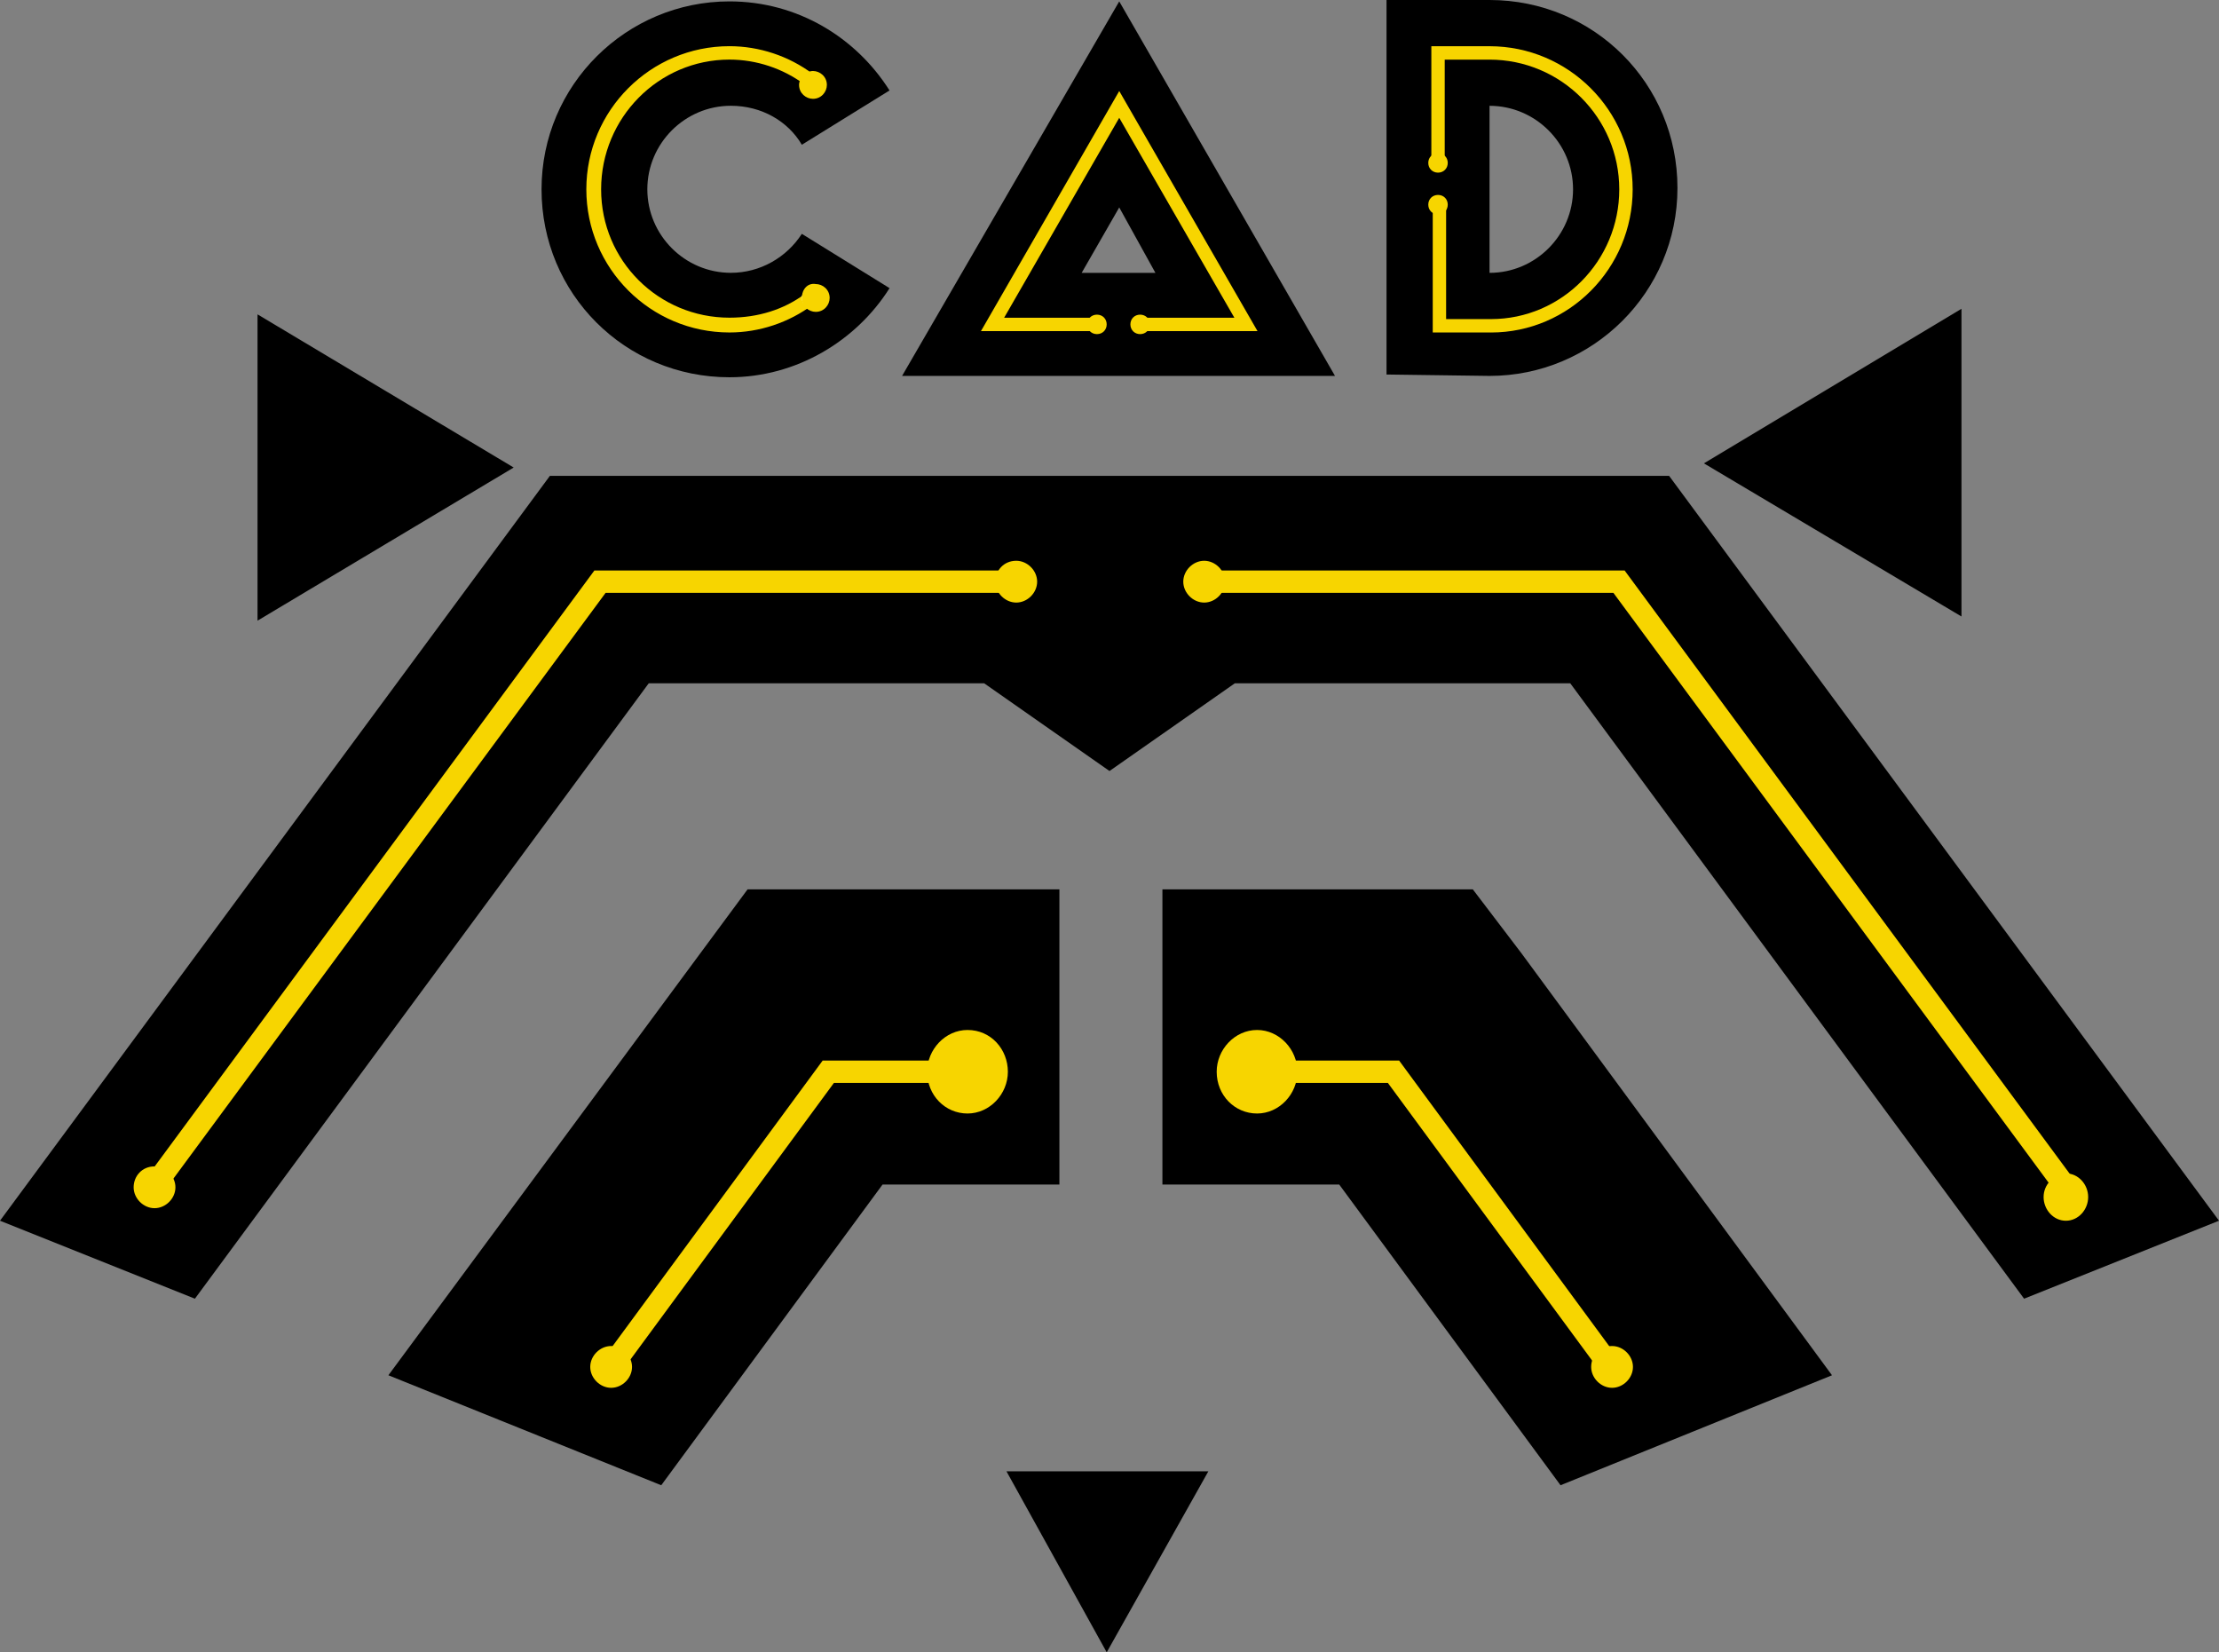<?xml version="1.0" encoding="UTF-8"?>
<svg id="Capa_1" data-name="Capa 1" xmlns="http://www.w3.org/2000/svg" viewBox="0 0 702 522.67">
  <rect x="0" y="0" width="702" height="522.67" fill="#808080" stroke="none"/>
  <defs>
    <style>
      .cls-1, .cls-2, .cls-3 {
        stroke-width: 0px;
      }

      .cls-2 {
        fill: #f7d500;
      }

      .cls-3 {
        fill: #fff;
      }
    </style>
  </defs>
  <path class="cls-1" d="m354.08.44l-68.7,118.47h136.96L354.08.44Zm0,65.18l11.45,20.7h-23.34l11.89-20.7Z"/>
  <path class="cls-1" d="m471.23,0h-32.59v118.47l32.59.44c32.59,0,59.45-26.42,59.45-59.45S504.26,0,471.23,0Zm0,86.32v-52.85c14.53,0,26.42,11.89,26.42,26.42s-11.89,26.42-26.42,26.42Z"/>
  <polygon class="cls-1" points="350.12 522.67 382.27 465.42 318.41 465.42 350.12 522.67"/>
  <polygon class="cls-1" points="81.47 196.33 162.51 147.89 81.47 99.44 81.47 196.33"/>
  <polygon class="cls-1" points="620.53 195.01 539.05 146.57 620.53 97.68 620.53 195.01"/>
  <polygon class="cls-1" points="122.87 435.03 221.52 301.59 236.5 281.33 335.15 281.33 335.15 374.69 279.21 374.69 209.19 469.82 122.87 435.03"/>
  <polygon class="cls-2" points="196.18 434.48 190.49 430.3 260.25 335.49 300.79 335.49 300.79 342.55 263.82 342.55 196.18 434.48"/>
  <polygon class="cls-1" points="579.57 435.03 481.36 301.59 465.94 281.33 367.74 281.33 367.74 374.69 423.67 374.69 493.69 469.82 579.57 435.03"/>
  <polygon class="cls-2" points="506.7 434.48 439.06 342.55 402.09 342.55 402.09 335.49 442.63 335.49 512.39 430.3 506.7 434.48"/>
  <polygon class="cls-1" points="61.66 410.81 205.23 216.15 311.36 216.15 351 243.89 390.64 216.15 496.77 216.15 640.34 410.81 702 386.14 528.04 150.53 351 150.53 173.96 150.53 0 386.14 61.66 410.81"/>
  <polygon class="cls-2" points="51.28 377.67 45.61 373.48 188.03 180.47 321.05 180.47 321.05 187.53 191.59 187.53 51.28 377.67"/>
  <polygon class="cls-2" points="650.72 377.67 510.41 187.53 380.95 187.53 380.95 180.47 513.97 180.47 515.03 181.91 656.39 373.48 650.72 377.67"/>
  <path class="cls-2" d="m318.85,339.02c0,7.05-5.73,13.21-12.77,13.21s-12.77-5.73-12.77-13.21c0-7.05,5.73-13.21,12.77-13.21,7.49,0,12.77,6.17,12.77,13.21"/>
  <path class="cls-2" d="m410.45,339.02c0,7.05-5.73,13.21-12.77,13.21s-12.77-5.73-12.77-13.21c0-7.05,5.73-13.21,12.77-13.21s12.77,6.17,12.77,13.21"/>
  <path class="cls-2" d="m314.89,184c0,3.52,3.08,6.61,6.61,6.61s6.61-3.08,6.61-6.61-3.08-6.61-6.61-6.61c-3.96,0-6.61,3.08-6.61,6.61"/>
  <path class="cls-2" d="m42.28,375.57c0,3.52,3.08,6.61,6.61,6.61s6.61-3.08,6.61-6.61-3.08-6.61-6.61-6.61c-3.96,0-6.61,3.08-6.61,6.61"/>
  <path class="cls-2" d="m186.73,432.39c0,3.52,3.08,6.61,6.61,6.61s6.61-3.08,6.61-6.61-3.08-6.61-6.61-6.61-6.61,3.08-6.61,6.61"/>
  <path class="cls-2" d="m503.38,432.39c0,3.52,3.08,6.61,6.61,6.61s6.61-3.08,6.61-6.61-3.08-6.61-6.61-6.61c-3.96,0-6.61,3.08-6.61,6.61"/>
  <path class="cls-2" d="m374.34,184c0,3.52,3.08,6.61,6.61,6.61s6.61-3.08,6.61-6.61-3.08-6.61-6.61-6.61-6.61,3.08-6.61,6.61"/>
  <path class="cls-2" d="m646.51,378.66c0,3.96,3.08,7.49,7.05,7.49s7.05-3.52,7.05-7.49-3.08-7.49-7.05-7.49c-3.96.44-7.05,3.52-7.05,7.49"/>
  <polygon class="cls-2" points="397.82 104.73 360.69 104.73 360.69 100.5 390.5 100.5 354.08 37.27 317.67 100.5 347.48 100.5 347.48 104.73 310.34 104.73 354.08 28.79 397.82 104.73"/>
  <path class="cls-2" d="m471.67,105.17h-18.41v-40.87h4.23v36.64h14.18c22.39,0,40.6-18.41,40.6-41.04s-18.41-41.04-41.04-41.04h-14.18v34h-4.23V14.62h18.41c24.97,0,45.28,20.31,45.28,45.28s-20.11,45.28-44.84,45.28Z"/>
  <path class="cls-1" d="m281.42,28.63C270.85,11.89,252.35.44,230.77.44c-32.59,0-59.45,26.42-59.45,59.45s26.42,59.45,59.45,59.45c21.14,0,40.08-11.45,50.65-28.19h0l-27.75-17.18h0c-4.84,7.49-13.21,12.33-22.46,12.33-14.53,0-26.42-11.89-26.42-26.42s11.89-26.42,26.42-26.42c9.69,0,18.06,4.84,22.46,12.33h0l27.75-17.18h0Z"/>
  <path class="cls-2" d="m230.77,105.17c-24.97,0-45.28-20.31-45.28-45.28s20.31-45.28,45.28-45.28c9.45,0,18.81,3.12,26.37,8.79l-2.54,3.39c-6.83-5.12-15.29-7.94-23.83-7.94-22.39,0-40.6,18.41-40.6,41.04s18.21,40.6,40.6,40.6c9.04,0,17.29-2.59,23.83-7.5l2.54,3.39c-7.56,5.67-16.93,8.79-26.37,8.79Z"/>
  <path class="cls-2" d="m252.79,26.86c0,2.64,2.2,4.4,4.4,4.4,2.64,0,4.4-2.2,4.4-4.4,0-2.64-2.2-4.4-4.4-4.4s-4.4,2.2-4.4,4.4"/>
  <path class="cls-3" d="m253.67,94.25c0,1.76,1.32,3.08,3.08,3.08s3.08-1.32,3.08-3.08-1.32-3.08-3.08-3.08-3.08,1.32-3.08,3.08"/>
  <path class="cls-2" d="m343.95,102.61c0,1.76,1.32,3.08,3.08,3.08s3.08-1.32,3.08-3.08-1.32-3.08-3.08-3.08-3.08,1.32-3.08,3.08"/>
  <path class="cls-2" d="m357.61,102.61c0,1.76,1.32,3.08,3.08,3.08s3.08-1.32,3.08-3.08-1.32-3.08-3.08-3.08-3.08,1.32-3.08,3.08"/>
  <path class="cls-2" d="m451.85,51.53c0,1.76,1.32,3.08,3.08,3.08s3.08-1.32,3.08-3.08-1.32-3.08-3.08-3.08c-1.76,0-3.08,1.32-3.08,3.08"/>
  <path class="cls-2" d="m451.85,64.74c0,1.76,1.32,3.08,3.08,3.08s3.08-1.32,3.08-3.08-1.32-3.08-3.08-3.08c-1.76,0-3.08,1.32-3.08,3.08"/>
  <path class="cls-2" d="m253.67,94.25c0,2.64,2.2,4.4,4.4,4.4,2.64,0,4.4-2.2,4.4-4.4,0-2.64-2.2-4.4-4.4-4.4-2.64-.44-4.4,1.76-4.4,4.4"/>
</svg>